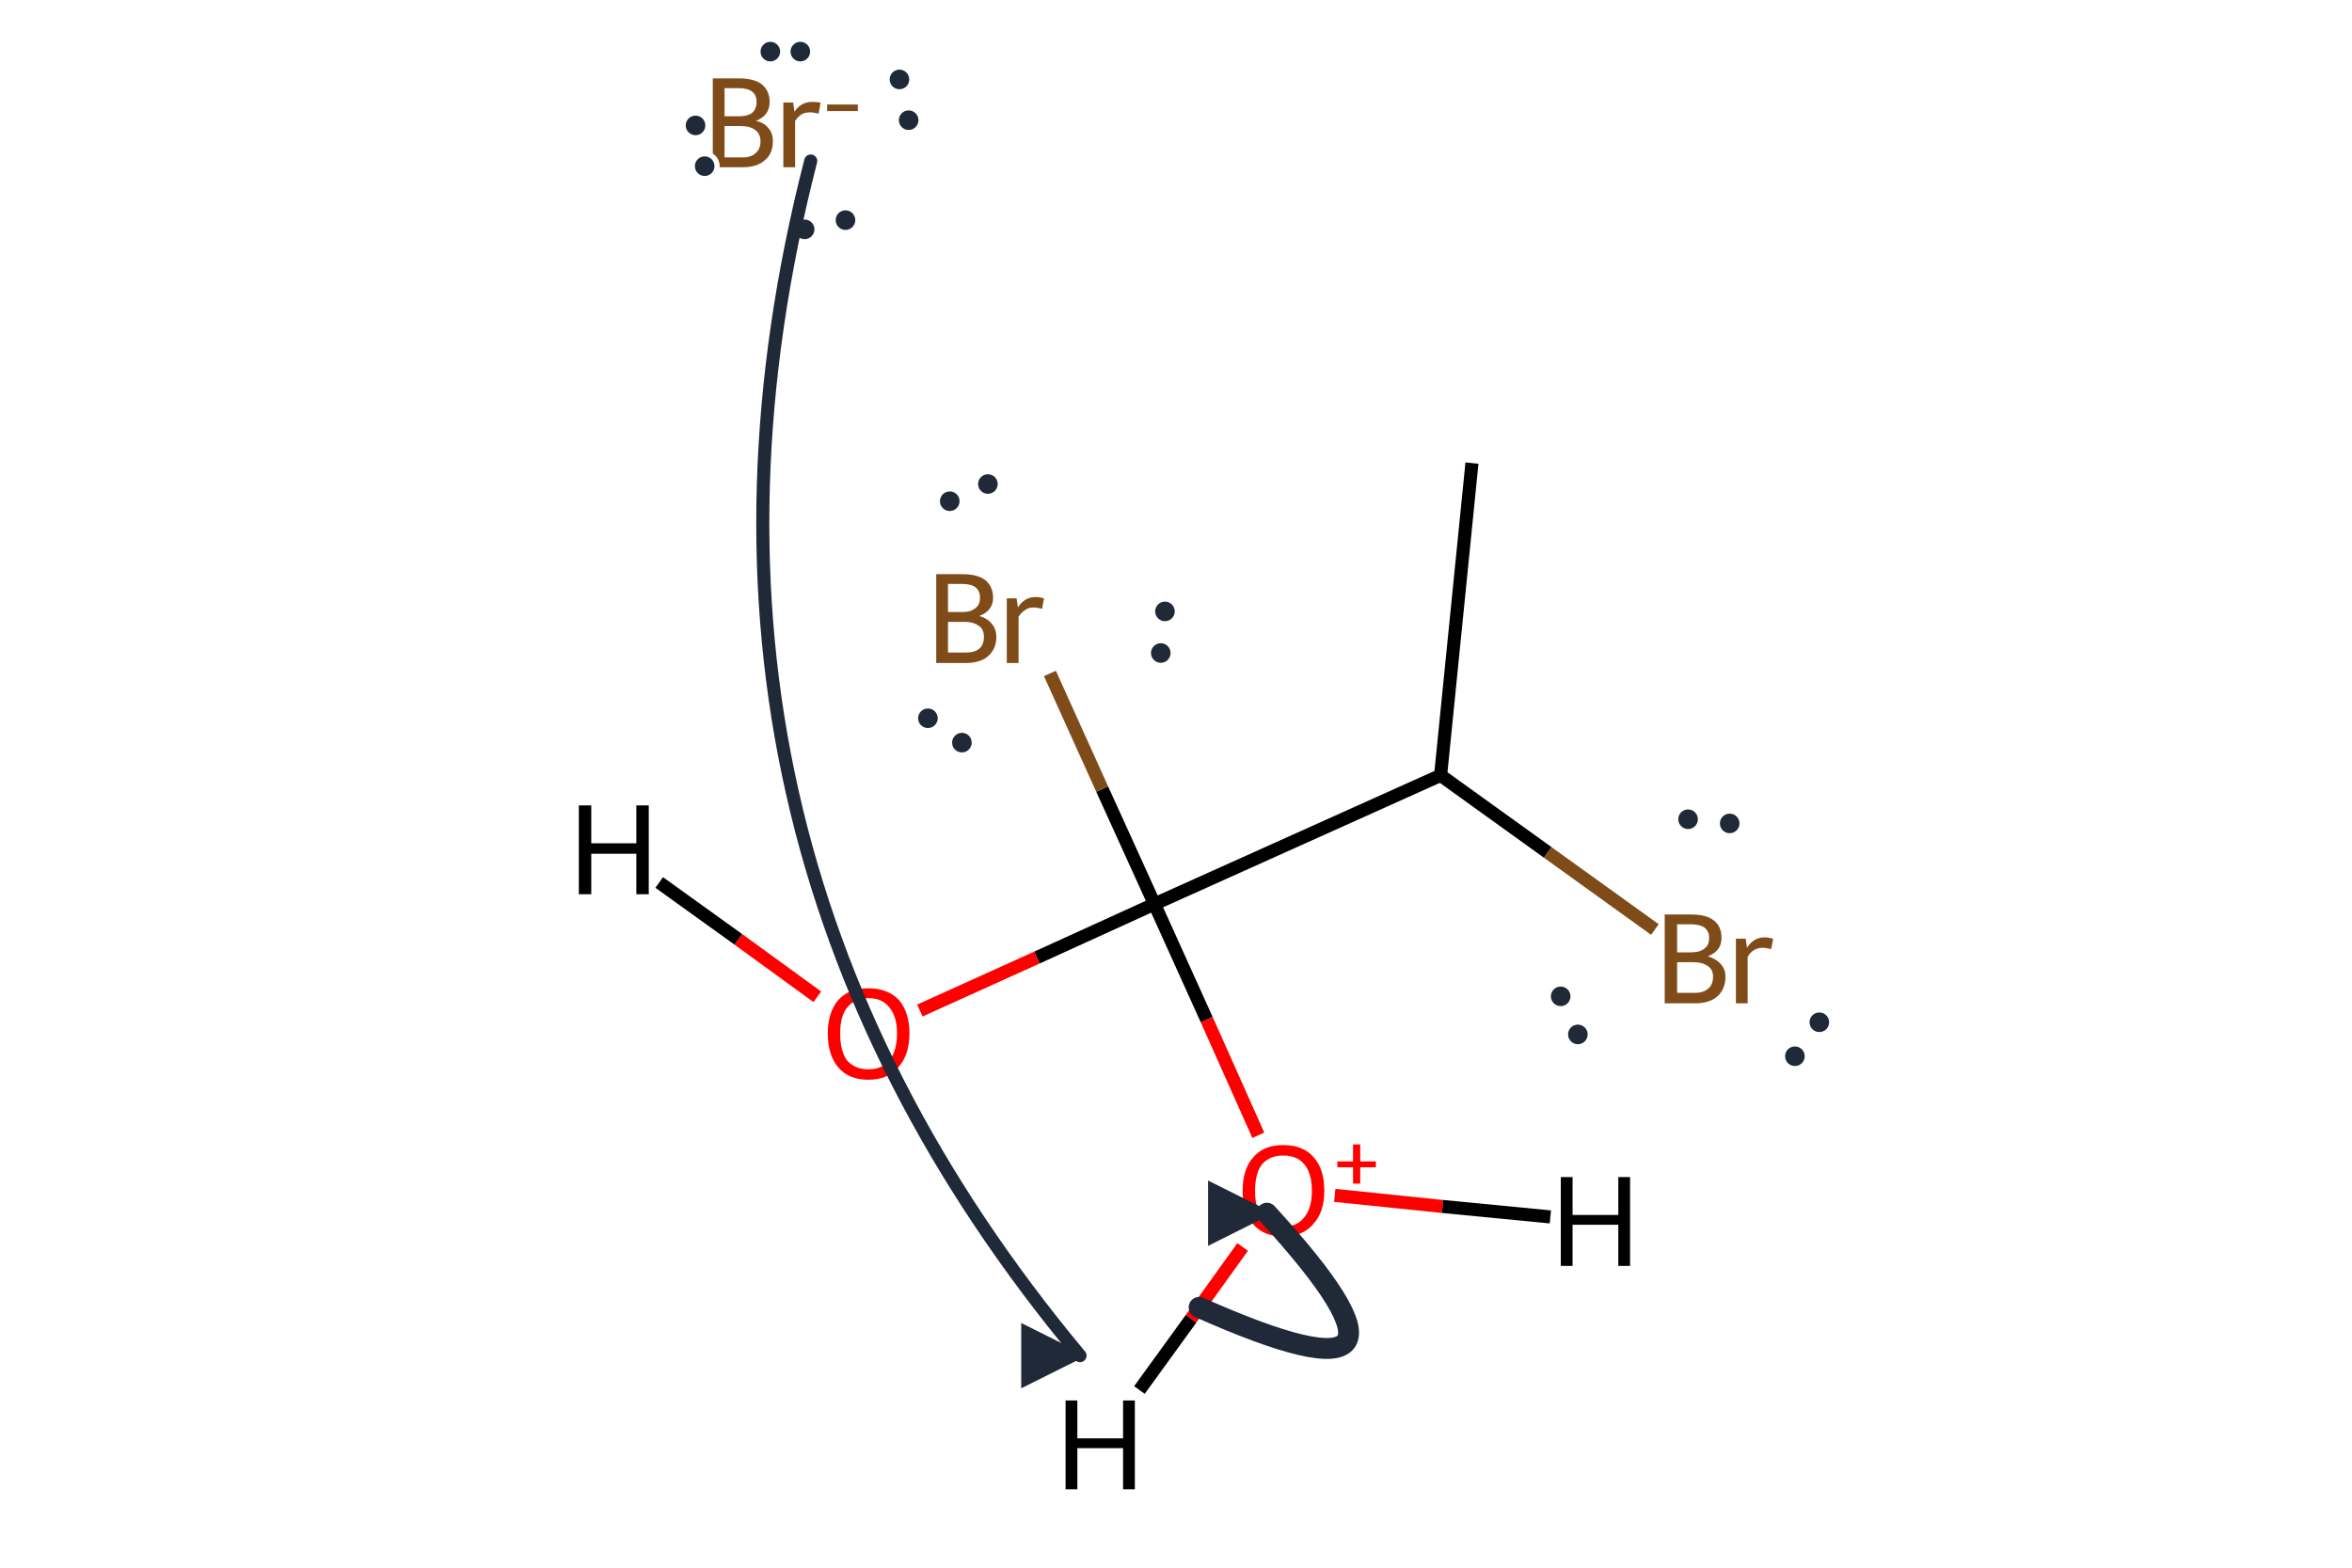 <?xml version='1.0' encoding='iso-8859-1'?>
<svg version='1.1' baseProfile='full'
              xmlns='http://www.w3.org/2000/svg'
                      xmlns:rdkit='http://www.rdkit.org/xml'
                      xmlns:xlink='http://www.w3.org/1999/xlink'
                  xml:space='preserve'
width='360px' height='240px' viewBox='0 0 360 240'>
<!-- END OF HEADER -->
<path class='bond-0 atom-0 atom-1' d='M 225.3,70.9 L 220.5,118.7' style='fill:none;fill-rule:evenodd;stroke:#000000;stroke-width:2.0px;stroke-linecap:butt;stroke-linejoin:miter;stroke-opacity:1' />
<path class='bond-1 atom-1 atom-2' d='M 220.5,118.7 L 176.7,138.4' style='fill:none;fill-rule:evenodd;stroke:#000000;stroke-width:2.0px;stroke-linecap:butt;stroke-linejoin:miter;stroke-opacity:1' />
<path class='bond-2 atom-2 atom-3' d='M 176.7,138.4 L 158.7,146.6' style='fill:none;fill-rule:evenodd;stroke:#000000;stroke-width:2.0px;stroke-linecap:butt;stroke-linejoin:miter;stroke-opacity:1' />
<path class='bond-2 atom-2 atom-3' d='M 158.7,146.6 L 140.8,154.7' style='fill:none;fill-rule:evenodd;stroke:#FF0000;stroke-width:2.0px;stroke-linecap:butt;stroke-linejoin:miter;stroke-opacity:1' />
<path class='bond-3 atom-2 atom-4' d='M 176.7,138.4 L 168.7,120.8' style='fill:none;fill-rule:evenodd;stroke:#000000;stroke-width:2.0px;stroke-linecap:butt;stroke-linejoin:miter;stroke-opacity:1' />
<path class='bond-3 atom-2 atom-4' d='M 168.7,120.8 L 160.7,103.1' style='fill:none;fill-rule:evenodd;stroke:#7F4C19;stroke-width:2.0px;stroke-linecap:butt;stroke-linejoin:miter;stroke-opacity:1' />
<path class='bond-4 atom-1 atom-5' d='M 220.5,118.7 L 236.9,130.5' style='fill:none;fill-rule:evenodd;stroke:#000000;stroke-width:2.0px;stroke-linecap:butt;stroke-linejoin:miter;stroke-opacity:1' />
<path class='bond-4 atom-1 atom-5' d='M 236.9,130.5 L 253.3,142.3' style='fill:none;fill-rule:evenodd;stroke:#7F4C19;stroke-width:2.0px;stroke-linecap:butt;stroke-linejoin:miter;stroke-opacity:1' />
<path class='bond-5 atom-3 atom-6' d='M 125.1,152.6 L 113.0,143.8' style='fill:none;fill-rule:evenodd;stroke:#FF0000;stroke-width:2.0px;stroke-linecap:butt;stroke-linejoin:miter;stroke-opacity:1' />
<path class='bond-5 atom-3 atom-6' d='M 113.0,143.8 L 100.9,135.1' style='fill:none;fill-rule:evenodd;stroke:#000000;stroke-width:2.0px;stroke-linecap:butt;stroke-linejoin:miter;stroke-opacity:1' />
<path class='bond-6 atom-7 atom-8' d='M 190.2,190.9 L 182.3,201.9' style='fill:none;fill-rule:evenodd;stroke:#FF0000;stroke-width:2.0px;stroke-linecap:butt;stroke-linejoin:miter;stroke-opacity:1' />
<path class='bond-6 atom-7 atom-8' d='M 182.3,201.9 L 174.4,212.8' style='fill:none;fill-rule:evenodd;stroke:#000000;stroke-width:2.0px;stroke-linecap:butt;stroke-linejoin:miter;stroke-opacity:1' />
<path class='bond-7 atom-7 atom-9' d='M 204.3,183.0 L 220.8,184.7' style='fill:none;fill-rule:evenodd;stroke:#FF0000;stroke-width:2.0px;stroke-linecap:butt;stroke-linejoin:miter;stroke-opacity:1' />
<path class='bond-7 atom-7 atom-9' d='M 220.8,184.7 L 237.3,186.3' style='fill:none;fill-rule:evenodd;stroke:#000000;stroke-width:2.0px;stroke-linecap:butt;stroke-linejoin:miter;stroke-opacity:1' />
<path class='bond-8 atom-2 atom-7' d='M 176.7,138.4 L 184.7,156.1' style='fill:none;fill-rule:evenodd;stroke:#000000;stroke-width:2.0px;stroke-linecap:butt;stroke-linejoin:miter;stroke-opacity:1' />
<path class='bond-8 atom-2 atom-7' d='M 184.7,156.1 L 192.6,173.8' style='fill:none;fill-rule:evenodd;stroke:#FF0000;stroke-width:2.0px;stroke-linecap:butt;stroke-linejoin:miter;stroke-opacity:1' />
<path class='atom-3' d='M 126.7 158.2
Q 126.7 155.0, 128.3 153.1
Q 129.9 151.3, 132.9 151.3
Q 135.9 151.3, 137.6 153.1
Q 139.2 155.0, 139.2 158.2
Q 139.2 161.5, 137.5 163.4
Q 135.9 165.3, 132.9 165.3
Q 129.9 165.3, 128.3 163.4
Q 126.7 161.5, 126.7 158.2
M 132.9 163.7
Q 135.0 163.7, 136.1 162.4
Q 137.3 160.9, 137.3 158.2
Q 137.3 155.6, 136.1 154.2
Q 135.0 152.8, 132.9 152.8
Q 130.9 152.8, 129.7 154.2
Q 128.6 155.5, 128.6 158.2
Q 128.6 161.0, 129.7 162.4
Q 130.9 163.7, 132.9 163.7
' fill='#FF0000'/>
<path class='atom-4' d='M 149.9 94.3
Q 151.2 94.7, 151.8 95.5
Q 152.5 96.3, 152.5 97.5
Q 152.5 99.3, 151.3 100.4
Q 150.1 101.5, 147.8 101.5
L 143.3 101.5
L 143.3 87.9
L 147.3 87.9
Q 149.6 87.9, 150.8 88.8
Q 152.0 89.8, 152.0 91.5
Q 152.0 93.5, 149.9 94.3
M 145.1 89.4
L 145.1 93.7
L 147.3 93.7
Q 148.6 93.7, 149.3 93.1
Q 150.0 92.6, 150.0 91.5
Q 150.0 89.4, 147.3 89.4
L 145.1 89.4
M 147.8 99.9
Q 149.2 99.9, 149.9 99.3
Q 150.6 98.7, 150.6 97.5
Q 150.6 96.3, 149.8 95.8
Q 149.0 95.2, 147.6 95.2
L 145.1 95.2
L 145.1 99.9
L 147.8 99.9
' fill='#7F4C19'/>
<path class='atom-4' d='M 155.6 91.6
L 155.8 93.0
Q 156.8 91.4, 158.5 91.4
Q 159.1 91.4, 159.8 91.6
L 159.5 93.2
Q 158.7 93.0, 158.2 93.0
Q 157.4 93.0, 156.9 93.4
Q 156.4 93.7, 155.9 94.4
L 155.9 101.5
L 154.1 101.5
L 154.1 91.6
L 155.6 91.6
' fill='#7F4C19'/>
<path class='atom-5' d='M 261.4 146.4
Q 262.7 146.8, 263.4 147.6
Q 264.1 148.4, 264.1 149.5
Q 264.1 151.4, 262.9 152.5
Q 261.7 153.6, 259.4 153.6
L 254.8 153.6
L 254.8 140.0
L 258.8 140.0
Q 261.2 140.0, 262.3 140.9
Q 263.5 141.8, 263.5 143.6
Q 263.5 145.6, 261.4 146.4
M 256.7 141.5
L 256.7 145.8
L 258.8 145.8
Q 260.2 145.8, 260.9 145.2
Q 261.6 144.7, 261.6 143.6
Q 261.6 141.5, 258.8 141.5
L 256.7 141.5
M 259.4 152.0
Q 260.7 152.0, 261.4 151.4
Q 262.2 150.8, 262.2 149.5
Q 262.2 148.4, 261.4 147.9
Q 260.6 147.3, 259.1 147.3
L 256.7 147.3
L 256.7 152.0
L 259.4 152.0
' fill='#7F4C19'/>
<path class='atom-5' d='M 267.2 143.7
L 267.4 145.1
Q 268.4 143.5, 270.1 143.5
Q 270.6 143.5, 271.4 143.7
L 271.1 145.3
Q 270.3 145.1, 269.8 145.1
Q 269.0 145.1, 268.4 145.5
Q 267.9 145.8, 267.5 146.5
L 267.5 153.6
L 265.7 153.6
L 265.7 143.7
L 267.2 143.7
' fill='#7F4C19'/>
<path class='atom-6' d='M 88.6 123.3
L 90.5 123.3
L 90.5 129.1
L 97.4 129.1
L 97.4 123.3
L 99.3 123.3
L 99.3 136.9
L 97.4 136.9
L 97.4 130.7
L 90.5 130.7
L 90.5 136.9
L 88.6 136.9
L 88.6 123.3
' fill='#000000'/>
<path class='atom-7' d='M 190.2 182.3
Q 190.2 179.0, 191.8 177.2
Q 193.4 175.3, 196.4 175.3
Q 199.5 175.3, 201.1 177.2
Q 202.7 179.0, 202.7 182.3
Q 202.7 185.6, 201.0 187.4
Q 199.4 189.3, 196.4 189.3
Q 193.4 189.3, 191.8 187.4
Q 190.2 185.6, 190.2 182.3
M 196.4 187.8
Q 198.5 187.8, 199.6 186.4
Q 200.8 185.0, 200.8 182.3
Q 200.8 179.6, 199.6 178.2
Q 198.5 176.9, 196.4 176.9
Q 194.4 176.9, 193.2 178.2
Q 192.1 179.6, 192.1 182.3
Q 192.1 185.0, 193.2 186.4
Q 194.4 187.8, 196.4 187.8
' fill='#FF0000'/>
<path class='atom-7' d='M 204.7 177.8
L 207.1 177.8
L 207.1 175.2
L 208.2 175.2
L 208.2 177.8
L 210.6 177.8
L 210.6 178.7
L 208.2 178.7
L 208.2 181.2
L 207.1 181.2
L 207.1 178.7
L 204.7 178.7
L 204.7 177.8
' fill='#FF0000'/>
<path class='atom-8' d='M 163.1 214.4
L 164.9 214.4
L 164.9 220.2
L 171.9 220.2
L 171.9 214.4
L 173.7 214.4
L 173.7 228.0
L 171.9 228.0
L 171.9 221.7
L 164.9 221.7
L 164.9 228.0
L 163.1 228.0
L 163.1 214.4
' fill='#000000'/>
<path class='atom-9' d='M 238.9 180.2
L 240.7 180.2
L 240.7 186.0
L 247.7 186.0
L 247.7 180.2
L 249.5 180.2
L 249.5 193.8
L 247.7 193.8
L 247.7 187.5
L 240.7 187.5
L 240.7 193.8
L 238.9 193.8
L 238.9 180.2
' fill='#000000'/>
<path class='atom-10' d='M 115.7 18.5
Q 117.0 18.8, 117.6 19.6
Q 118.3 20.4, 118.3 21.6
Q 118.3 23.5, 117.1 24.5
Q 115.9 25.6, 113.7 25.6
L 109.1 25.6
L 109.1 12.0
L 113.1 12.0
Q 115.4 12.0, 116.6 12.9
Q 117.8 13.9, 117.8 15.6
Q 117.8 17.7, 115.7 18.5
M 110.9 13.5
L 110.9 17.8
L 113.1 17.8
Q 114.4 17.8, 115.1 17.3
Q 115.8 16.7, 115.8 15.6
Q 115.8 13.5, 113.1 13.5
L 110.9 13.5
M 113.7 24.1
Q 115.0 24.1, 115.7 23.4
Q 116.4 22.8, 116.4 21.6
Q 116.4 20.5, 115.6 19.9
Q 114.8 19.3, 113.4 19.3
L 110.9 19.3
L 110.9 24.1
L 113.7 24.1
' fill='#7F4C19'/>
<path class='atom-10' d='M 121.4 15.7
L 121.6 17.1
Q 122.6 15.6, 124.3 15.6
Q 124.9 15.6, 125.6 15.7
L 125.3 17.4
Q 124.5 17.2, 124.0 17.2
Q 123.2 17.2, 122.7 17.5
Q 122.2 17.8, 121.7 18.5
L 121.7 25.6
L 119.9 25.6
L 119.9 15.7
L 121.4 15.7
' fill='#7F4C19'/>
<path class='atom-10' d='M 126.6 16.0
L 131.3 16.0
L 131.3 17.0
L 126.6 17.0
L 126.6 16.0
' fill='#7F4C19'/>
<defs><marker id='rdk-mech-arrowhead' viewBox='0 0 10 10' refX='9' refY='5' markerUnits='userSpaceOnUse' markerWidth='10' markerHeight='10' orient='auto'><path d='M 0 0 L 10 5 L 0 10 z' fill='#1f2937' /></marker><marker id='rdk-mech-fishhook' viewBox='0 0 10 10' refX='9' refY='5' markerUnits='userSpaceOnUse' markerWidth='10' markerHeight='10' orient='auto'><path d='M 0 2 C 5 2, 8 4, 10 5' stroke='#1f2937' stroke-width='2' fill='none' stroke-linecap='round' /></marker></defs><g class='mechanism-electrons'><circle cx='106.46' cy='19.20' r='1.9' fill='#1f2937' stroke='#ffffff' stroke-width='0.8' /><circle cx='107.86' cy='25.44' r='1.9' fill='#1f2937' stroke='#ffffff' stroke-width='0.8' /><circle cx='122.50' cy='7.90' r='1.9' fill='#1f2937' stroke='#ffffff' stroke-width='0.8' /><circle cx='117.91' cy='7.90' r='1.9' fill='#1f2937' stroke='#ffffff' stroke-width='0.8' /><circle cx='139.08' cy='18.40' r='1.9' fill='#1f2937' stroke='#ffffff' stroke-width='0.8' /><circle cx='137.67' cy='12.16' r='1.9' fill='#1f2937' stroke='#ffffff' stroke-width='0.8' /><circle cx='123.16' cy='35.11' r='1.9' fill='#1f2937' stroke='#ffffff' stroke-width='0.8' /><circle cx='129.41' cy='33.70' r='1.9' fill='#1f2937' stroke='#ffffff' stroke-width='0.8' /><circle cx='151.21' cy='74.10' r='1.9' fill='#1f2937' stroke='#ffffff' stroke-width='0.8' /><circle cx='145.37' cy='76.73' r='1.9' fill='#1f2937' stroke='#ffffff' stroke-width='0.8' /><circle cx='177.67' cy='99.97' r='1.9' fill='#1f2937' stroke='#ffffff' stroke-width='0.8' /><circle cx='178.31' cy='93.60' r='1.9' fill='#1f2937' stroke='#ffffff' stroke-width='0.8' /><circle cx='142.03' cy='109.96' r='1.9' fill='#1f2937' stroke='#ffffff' stroke-width='0.8' /><circle cx='147.23' cy='113.69' r='1.9' fill='#1f2937' stroke='#ffffff' stroke-width='0.8' /><circle cx='274.73' cy='161.70' r='1.9' fill='#1f2937' stroke='#ffffff' stroke-width='0.8' /><circle cx='278.47' cy='156.50' r='1.9' fill='#1f2937' stroke='#ffffff' stroke-width='0.8' /><circle cx='238.88' cy='152.53' r='1.9' fill='#1f2937' stroke='#ffffff' stroke-width='0.8' /><circle cx='241.51' cy='158.36' r='1.9' fill='#1f2937' stroke='#ffffff' stroke-width='0.8' /><circle cx='264.75' cy='126.06' r='1.9' fill='#1f2937' stroke='#ffffff' stroke-width='0.8' /><circle cx='258.38' cy='125.42' r='1.9' fill='#1f2937' stroke='#ffffff' stroke-width='0.8' /></g><g class='mechanism-arrows'><path d='M 124.09 24.65 Q 97.88 126.65 165.31 207.54' stroke='#1f2937' stroke-width='2.0' fill='none' stroke-linecap='round' marker-end='url(#rdk-mech-arrowhead)' style='pointer-events:none' /><path d='M 183.54 200.15 Q 223.33 217.85 193.91 185.73' stroke='#1f2937' stroke-width='3.2' fill='none' stroke-linecap='round' marker-end='url(#rdk-mech-arrowhead)' style='pointer-events:none' /></g></svg>